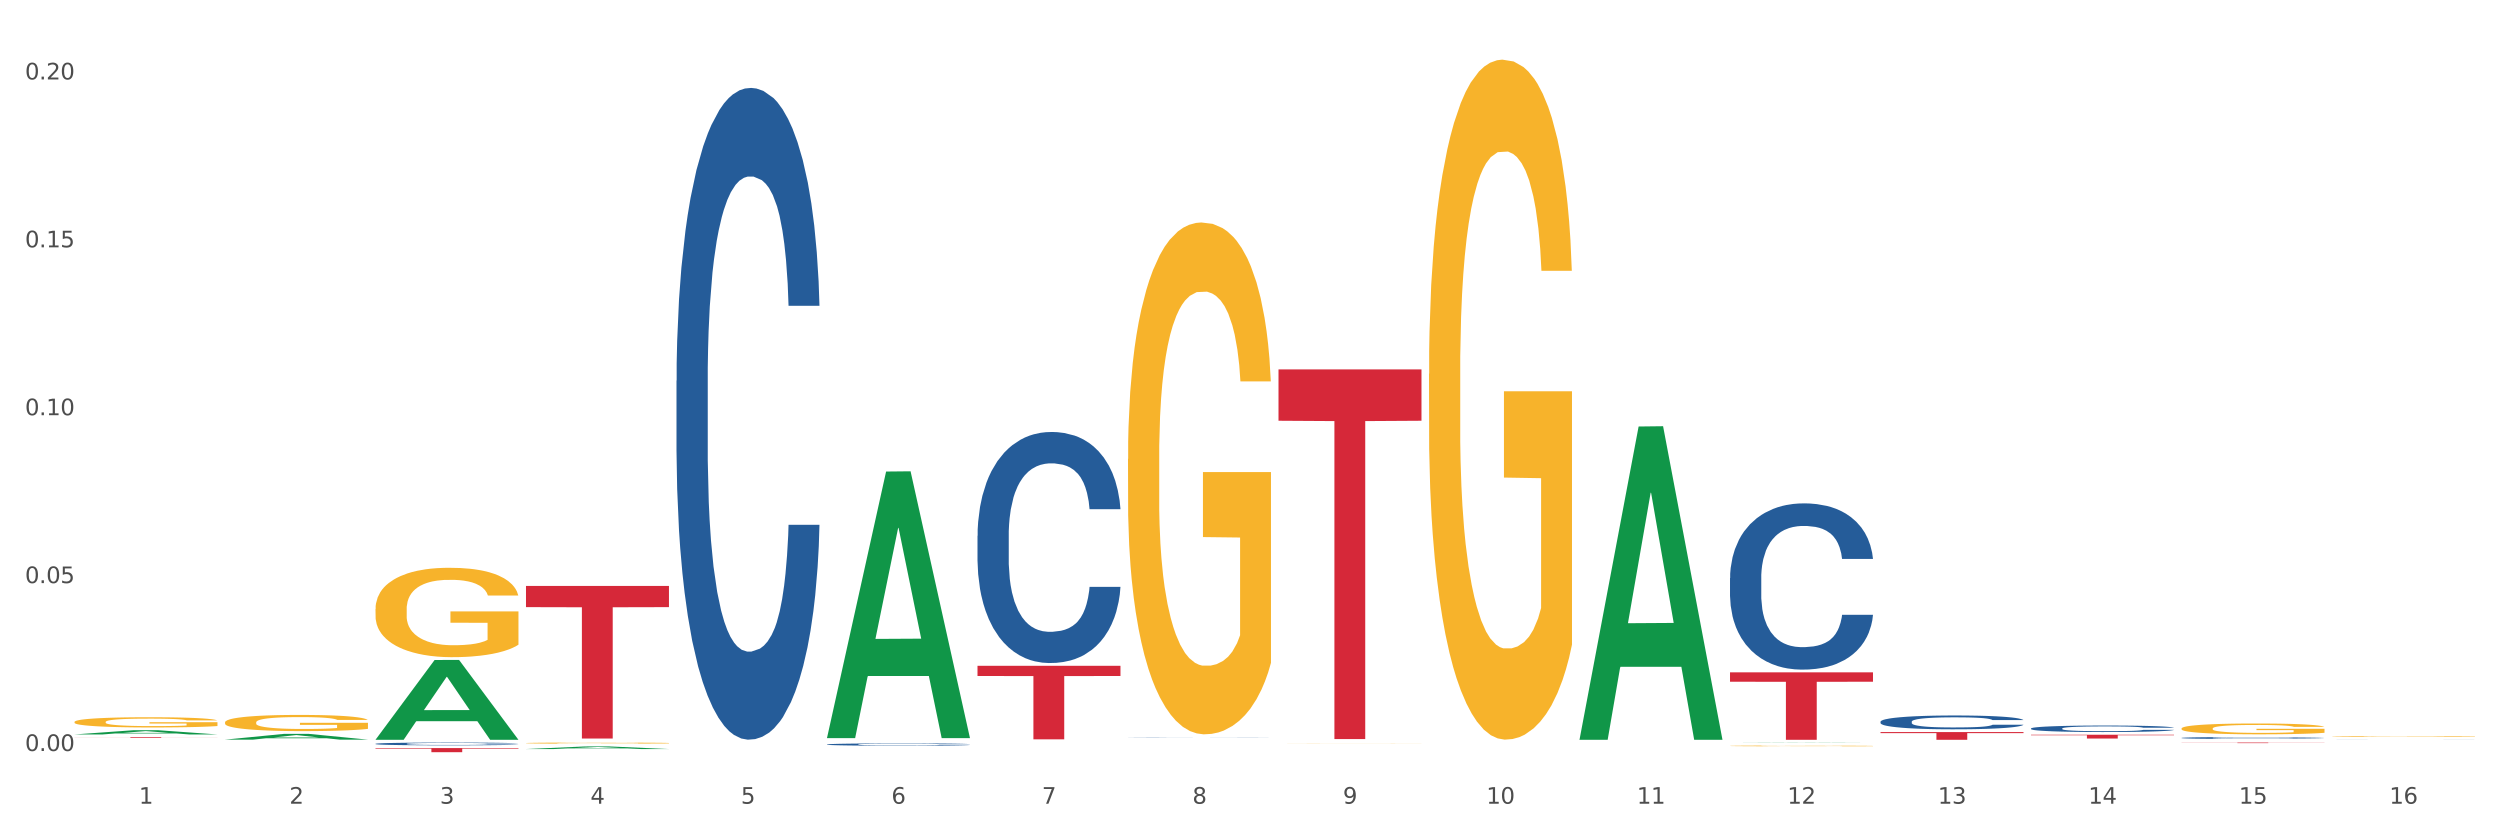 <?xml version="1.0" encoding="utf-8" standalone="no"?>
<!DOCTYPE svg PUBLIC "-//W3C//DTD SVG 1.1//EN"
  "http://www.w3.org/Graphics/SVG/1.1/DTD/svg11.dtd">
<svg xmlns:xlink="http://www.w3.org/1999/xlink" width="1080pt" height="360pt" viewBox="0 0 1080 360" xmlns="http://www.w3.org/2000/svg" version="1.1">
 <rect x="0" y="0" width="1080" height="360" fill="#333333" stroke="none"/>
 <defs>
  <style type="text/css">*{stroke-linejoin: round; stroke-linecap: butt}</style>
 </defs>
 <g id="figure_1">
  <g id="patch_1">
   <path d="M 0 360 
L 1080 360 
L 1080 0 
L 0 0 
z
" style="fill: #ffffff; stroke: #ffffff; stroke-linejoin: miter"/>
  </g>
  <g id="axes_1">
   <g id="matplotlib.axis_1">
    <g id="xtick_1">
     <g id="text_1">
      <!-- 1 -->
      <g style="fill: #4d4d4d" transform="translate(60.004 347.204) scale(0.096 -0.096)">
       <defs>
        <path id="DejaVuSans-31" d="M 794 531 
L 1825 531 
L 1825 4091 
L 703 3866 
L 703 4441 
L 1819 4666 
L 2450 4666 
L 2450 531 
L 3481 531 
L 3481 0 
L 794 0 
L 794 531 
z
" transform="scale(0.016)"/>
       </defs>
       <use xlink:href="#DejaVuSans-31"/>
      </g>
     </g>
    </g>
    <g id="xtick_2">
     <g id="text_2">
      <!-- 2 -->
      <g style="fill: #4d4d4d" transform="translate(125.021 347.204) scale(0.096 -0.096)">
       <defs>
        <path id="DejaVuSans-32" d="M 1228 531 
L 3431 531 
L 3431 0 
L 469 0 
L 469 531 
Q 828 903 1448 1529 
Q 2069 2156 2228 2338 
Q 2531 2678 2651 2914 
Q 2772 3150 2772 3378 
Q 2772 3750 2511 3984 
Q 2250 4219 1831 4219 
Q 1534 4219 1204 4116 
Q 875 4013 500 3803 
L 500 4441 
Q 881 4594 1212 4672 
Q 1544 4750 1819 4750 
Q 2544 4750 2975 4387 
Q 3406 4025 3406 3419 
Q 3406 3131 3298 2873 
Q 3191 2616 2906 2266 
Q 2828 2175 2409 1742 
Q 1991 1309 1228 531 
z
" transform="scale(0.016)"/>
       </defs>
       <use xlink:href="#DejaVuSans-32"/>
      </g>
     </g>
    </g>
    <g id="xtick_3">
     <g id="text_3">
      <!-- 3 -->
      <g style="fill: #4d4d4d" transform="translate(190.039 347.204) scale(0.096 -0.096)">
       <defs>
        <path id="DejaVuSans-33" d="M 2597 2516 
Q 3050 2419 3304 2112 
Q 3559 1806 3559 1356 
Q 3559 666 3084 287 
Q 2609 -91 1734 -91 
Q 1441 -91 1130 -33 
Q 819 25 488 141 
L 488 750 
Q 750 597 1062 519 
Q 1375 441 1716 441 
Q 2309 441 2620 675 
Q 2931 909 2931 1356 
Q 2931 1769 2642 2001 
Q 2353 2234 1838 2234 
L 1294 2234 
L 1294 2753 
L 1863 2753 
Q 2328 2753 2575 2939 
Q 2822 3125 2822 3475 
Q 2822 3834 2567 4026 
Q 2313 4219 1838 4219 
Q 1578 4219 1281 4162 
Q 984 4106 628 3988 
L 628 4550 
Q 988 4650 1302 4700 
Q 1616 4750 1894 4750 
Q 2613 4750 3031 4423 
Q 3450 4097 3450 3541 
Q 3450 3153 3228 2886 
Q 3006 2619 2597 2516 
z
" transform="scale(0.016)"/>
       </defs>
       <use xlink:href="#DejaVuSans-33"/>
      </g>
     </g>
    </g>
    <g id="xtick_4">
     <g id="text_4">
      <!-- 4 -->
      <g style="fill: #4d4d4d" transform="translate(255.056 347.204) scale(0.096 -0.096)">
       <defs>
        <path id="DejaVuSans-34" d="M 2419 4116 
L 825 1625 
L 2419 1625 
L 2419 4116 
z
M 2253 4666 
L 3047 4666 
L 3047 1625 
L 3713 1625 
L 3713 1100 
L 3047 1100 
L 3047 0 
L 2419 0 
L 2419 1100 
L 313 1100 
L 313 1709 
L 2253 4666 
z
" transform="scale(0.016)"/>
       </defs>
       <use xlink:href="#DejaVuSans-34"/>
      </g>
     </g>
    </g>
    <g id="xtick_5">
     <g id="text_5">
      <!-- 5 -->
      <g style="fill: #4d4d4d" transform="translate(320.073 347.204) scale(0.096 -0.096)">
       <defs>
        <path id="DejaVuSans-35" d="M 691 4666 
L 3169 4666 
L 3169 4134 
L 1269 4134 
L 1269 2991 
Q 1406 3038 1543 3061 
Q 1681 3084 1819 3084 
Q 2600 3084 3056 2656 
Q 3513 2228 3513 1497 
Q 3513 744 3044 326 
Q 2575 -91 1722 -91 
Q 1428 -91 1123 -41 
Q 819 9 494 109 
L 494 744 
Q 775 591 1075 516 
Q 1375 441 1709 441 
Q 2250 441 2565 725 
Q 2881 1009 2881 1497 
Q 2881 1984 2565 2268 
Q 2250 2553 1709 2553 
Q 1456 2553 1204 2497 
Q 953 2441 691 2322 
L 691 4666 
z
" transform="scale(0.016)"/>
       </defs>
       <use xlink:href="#DejaVuSans-35"/>
      </g>
     </g>
    </g>
    <g id="xtick_6">
     <g id="text_6">
      <!-- 6 -->
      <g style="fill: #4d4d4d" transform="translate(385.09 347.204) scale(0.096 -0.096)">
       <defs>
        <path id="DejaVuSans-36" d="M 2113 2584 
Q 1688 2584 1439 2293 
Q 1191 2003 1191 1497 
Q 1191 994 1439 701 
Q 1688 409 2113 409 
Q 2538 409 2786 701 
Q 3034 994 3034 1497 
Q 3034 2003 2786 2293 
Q 2538 2584 2113 2584 
z
M 3366 4563 
L 3366 3988 
Q 3128 4100 2886 4159 
Q 2644 4219 2406 4219 
Q 1781 4219 1451 3797 
Q 1122 3375 1075 2522 
Q 1259 2794 1537 2939 
Q 1816 3084 2150 3084 
Q 2853 3084 3261 2657 
Q 3669 2231 3669 1497 
Q 3669 778 3244 343 
Q 2819 -91 2113 -91 
Q 1303 -91 875 529 
Q 447 1150 447 2328 
Q 447 3434 972 4092 
Q 1497 4750 2381 4750 
Q 2619 4750 2861 4703 
Q 3103 4656 3366 4563 
z
" transform="scale(0.016)"/>
       </defs>
       <use xlink:href="#DejaVuSans-36"/>
      </g>
     </g>
    </g>
    <g id="xtick_7">
     <g id="text_7">
      <!-- 7 -->
      <g style="fill: #4d4d4d" transform="translate(450.108 347.204) scale(0.096 -0.096)">
       <defs>
        <path id="DejaVuSans-37" d="M 525 4666 
L 3525 4666 
L 3525 4397 
L 1831 0 
L 1172 0 
L 2766 4134 
L 525 4134 
L 525 4666 
z
" transform="scale(0.016)"/>
       </defs>
       <use xlink:href="#DejaVuSans-37"/>
      </g>
     </g>
    </g>
    <g id="xtick_8">
     <g id="text_8">
      <!-- 8 -->
      <g style="fill: #4d4d4d" transform="translate(515.125 347.204) scale(0.096 -0.096)">
       <defs>
        <path id="DejaVuSans-38" d="M 2034 2216 
Q 1584 2216 1326 1975 
Q 1069 1734 1069 1313 
Q 1069 891 1326 650 
Q 1584 409 2034 409 
Q 2484 409 2743 651 
Q 3003 894 3003 1313 
Q 3003 1734 2745 1975 
Q 2488 2216 2034 2216 
z
M 1403 2484 
Q 997 2584 770 2862 
Q 544 3141 544 3541 
Q 544 4100 942 4425 
Q 1341 4750 2034 4750 
Q 2731 4750 3128 4425 
Q 3525 4100 3525 3541 
Q 3525 3141 3298 2862 
Q 3072 2584 2669 2484 
Q 3125 2378 3379 2068 
Q 3634 1759 3634 1313 
Q 3634 634 3220 271 
Q 2806 -91 2034 -91 
Q 1263 -91 848 271 
Q 434 634 434 1313 
Q 434 1759 690 2068 
Q 947 2378 1403 2484 
z
M 1172 3481 
Q 1172 3119 1398 2916 
Q 1625 2713 2034 2713 
Q 2441 2713 2670 2916 
Q 2900 3119 2900 3481 
Q 2900 3844 2670 4047 
Q 2441 4250 2034 4250 
Q 1625 4250 1398 4047 
Q 1172 3844 1172 3481 
z
" transform="scale(0.016)"/>
       </defs>
       <use xlink:href="#DejaVuSans-38"/>
      </g>
     </g>
    </g>
    <g id="xtick_9">
     <g id="text_9">
      <!-- 9 -->
      <g style="fill: #4d4d4d" transform="translate(580.142 347.204) scale(0.096 -0.096)">
       <defs>
        <path id="DejaVuSans-39" d="M 703 97 
L 703 672 
Q 941 559 1184 500 
Q 1428 441 1663 441 
Q 2288 441 2617 861 
Q 2947 1281 2994 2138 
Q 2813 1869 2534 1725 
Q 2256 1581 1919 1581 
Q 1219 1581 811 2004 
Q 403 2428 403 3163 
Q 403 3881 828 4315 
Q 1253 4750 1959 4750 
Q 2769 4750 3195 4129 
Q 3622 3509 3622 2328 
Q 3622 1225 3098 567 
Q 2575 -91 1691 -91 
Q 1453 -91 1209 -44 
Q 966 3 703 97 
z
M 1959 2075 
Q 2384 2075 2632 2365 
Q 2881 2656 2881 3163 
Q 2881 3666 2632 3958 
Q 2384 4250 1959 4250 
Q 1534 4250 1286 3958 
Q 1038 3666 1038 3163 
Q 1038 2656 1286 2365 
Q 1534 2075 1959 2075 
z
" transform="scale(0.016)"/>
       </defs>
       <use xlink:href="#DejaVuSans-39"/>
      </g>
     </g>
    </g>
    <g id="xtick_10">
     <g id="text_10">
      <!-- 10 -->
      <g style="fill: #4d4d4d" transform="translate(642.105 347.204) scale(0.096 -0.096)">
       <defs>
        <path id="DejaVuSans-30" d="M 2034 4250 
Q 1547 4250 1301 3770 
Q 1056 3291 1056 2328 
Q 1056 1369 1301 889 
Q 1547 409 2034 409 
Q 2525 409 2770 889 
Q 3016 1369 3016 2328 
Q 3016 3291 2770 3770 
Q 2525 4250 2034 4250 
z
M 2034 4750 
Q 2819 4750 3233 4129 
Q 3647 3509 3647 2328 
Q 3647 1150 3233 529 
Q 2819 -91 2034 -91 
Q 1250 -91 836 529 
Q 422 1150 422 2328 
Q 422 3509 836 4129 
Q 1250 4750 2034 4750 
z
" transform="scale(0.016)"/>
       </defs>
       <use xlink:href="#DejaVuSans-31"/>
       <use xlink:href="#DejaVuSans-30" transform="translate(63.623 0)"/>
      </g>
     </g>
    </g>
    <g id="xtick_11">
     <g id="text_11">
      <!-- 11 -->
      <g style="fill: #4d4d4d" transform="translate(707.123 347.204) scale(0.096 -0.096)">
       <use xlink:href="#DejaVuSans-31"/>
       <use xlink:href="#DejaVuSans-31" transform="translate(63.623 0)"/>
      </g>
     </g>
    </g>
    <g id="xtick_12">
     <g id="text_12">
      <!-- 12 -->
      <g style="fill: #4d4d4d" transform="translate(772.14 347.204) scale(0.096 -0.096)">
       <use xlink:href="#DejaVuSans-31"/>
       <use xlink:href="#DejaVuSans-32" transform="translate(63.623 0)"/>
      </g>
     </g>
    </g>
    <g id="xtick_13">
     <g id="text_13">
      <!-- 13 -->
      <g style="fill: #4d4d4d" transform="translate(837.157 347.204) scale(0.096 -0.096)">
       <use xlink:href="#DejaVuSans-31"/>
       <use xlink:href="#DejaVuSans-33" transform="translate(63.623 0)"/>
      </g>
     </g>
    </g>
    <g id="xtick_14">
     <g id="text_14">
      <!-- 14 -->
      <g style="fill: #4d4d4d" transform="translate(902.174 347.204) scale(0.096 -0.096)">
       <use xlink:href="#DejaVuSans-31"/>
       <use xlink:href="#DejaVuSans-34" transform="translate(63.623 0)"/>
      </g>
     </g>
    </g>
    <g id="xtick_15">
     <g id="text_15">
      <!-- 15 -->
      <g style="fill: #4d4d4d" transform="translate(967.192 347.204) scale(0.096 -0.096)">
       <use xlink:href="#DejaVuSans-31"/>
       <use xlink:href="#DejaVuSans-35" transform="translate(63.623 0)"/>
      </g>
     </g>
    </g>
    <g id="xtick_16">
     <g id="text_16">
      <!-- 16 -->
      <g style="fill: #4d4d4d" transform="translate(1032.209 347.204) scale(0.096 -0.096)">
       <use xlink:href="#DejaVuSans-31"/>
       <use xlink:href="#DejaVuSans-36" transform="translate(63.623 0)"/>
      </g>
     </g>
    </g>
    <g id="xtick_17"/>
    <g id="xtick_18"/>
    <g id="xtick_19"/>
    <g id="xtick_20"/>
    <g id="xtick_21"/>
    <g id="xtick_22"/>
    <g id="xtick_23"/>
    <g id="xtick_24"/>
    <g id="xtick_25"/>
    <g id="xtick_26"/>
    <g id="xtick_27"/>
    <g id="xtick_28"/>
    <g id="xtick_29"/>
    <g id="xtick_30"/>
    <g id="xtick_31"/>
   </g>
   <g id="matplotlib.axis_2">
    <g id="ytick_1">
     <g id="text_17">
      <!-- 0.00 -->
      <g style="fill: #4d4d4d" transform="translate(10.8 324.433) scale(0.096 -0.096)">
       <defs>
        <path id="DejaVuSans-2e" d="M 684 794 
L 1344 794 
L 1344 0 
L 684 0 
L 684 794 
z
" transform="scale(0.016)"/>
       </defs>
       <use xlink:href="#DejaVuSans-30"/>
       <use xlink:href="#DejaVuSans-2e" transform="translate(63.623 0)"/>
       <use xlink:href="#DejaVuSans-30" transform="translate(95.41 0)"/>
       <use xlink:href="#DejaVuSans-30" transform="translate(159.033 0)"/>
      </g>
     </g>
    </g>
    <g id="ytick_2">
     <g id="text_18">
      <!-- 0.05 -->
      <g style="fill: #4d4d4d" transform="translate(10.8 251.905) scale(0.096 -0.096)">
       <use xlink:href="#DejaVuSans-30"/>
       <use xlink:href="#DejaVuSans-2e" transform="translate(63.623 0)"/>
       <use xlink:href="#DejaVuSans-30" transform="translate(95.41 0)"/>
       <use xlink:href="#DejaVuSans-35" transform="translate(159.033 0)"/>
      </g>
     </g>
    </g>
    <g id="ytick_3">
     <g id="text_19">
      <!-- 0.10 -->
      <g style="fill: #4d4d4d" transform="translate(10.8 179.378) scale(0.096 -0.096)">
       <use xlink:href="#DejaVuSans-30"/>
       <use xlink:href="#DejaVuSans-2e" transform="translate(63.623 0)"/>
       <use xlink:href="#DejaVuSans-31" transform="translate(95.41 0)"/>
       <use xlink:href="#DejaVuSans-30" transform="translate(159.033 0)"/>
      </g>
     </g>
    </g>
    <g id="ytick_4">
     <g id="text_20">
      <!-- 0.15 -->
      <g style="fill: #4d4d4d" transform="translate(10.8 106.85) scale(0.096 -0.096)">
       <use xlink:href="#DejaVuSans-30"/>
       <use xlink:href="#DejaVuSans-2e" transform="translate(63.623 0)"/>
       <use xlink:href="#DejaVuSans-31" transform="translate(95.41 0)"/>
       <use xlink:href="#DejaVuSans-35" transform="translate(159.033 0)"/>
      </g>
     </g>
    </g>
    <g id="ytick_5">
     <g id="text_21">
      <!-- 0.20 -->
      <g style="fill: #4d4d4d" transform="translate(10.8 34.322) scale(0.096 -0.096)">
       <use xlink:href="#DejaVuSans-30"/>
       <use xlink:href="#DejaVuSans-2e" transform="translate(63.623 0)"/>
       <use xlink:href="#DejaVuSans-32" transform="translate(95.41 0)"/>
       <use xlink:href="#DejaVuSans-30" transform="translate(159.033 0)"/>
      </g>
     </g>
    </g>
    <g id="ytick_6"/>
    <g id="ytick_7"/>
    <g id="ytick_8"/>
    <g id="ytick_9"/>
   </g>
   <g id="PolyCollection_1">
    <path d="M 32.175 318.464 
L 93.941 318.464 
L 93.941 318.508 
L 69.645 318.508 
L 69.645 318.778 
L 56.325 318.778 
L 56.325 318.508 
L 32.175 318.508 
L 32.175 318.465 
L 32.175 318.464 
z
" clip-path="url(#pba2f13f40b)" style="fill: #d62839"/>
    <path d="M 227.227 321.013 
L 227.3 321.013 
L 227.3 320.997 
L 227.445 320.983 
L 228.175 320.949 
L 229.269 320.921 
L 230.071 320.906 
L 230.873 320.894 
L 231.821 320.882 
L 232.988 320.869 
L 235.102 320.851 
L 236.415 320.841 
L 238.019 320.832 
L 240.936 320.817 
L 243.051 320.809 
L 245.239 320.802 
L 248.812 320.794 
L 251.146 320.791 
L 253.625 320.788 
L 256.615 320.786 
L 258.876 320.786 
L 263.834 320.787 
L 268.064 320.791 
L 270.106 320.794 
L 272.731 320.8 
L 274.117 320.803 
L 276.377 320.81 
L 278.711 320.82 
L 280.315 320.828 
L 282.722 320.843 
L 284.545 320.859 
L 286.222 320.877 
L 287.097 320.89 
L 287.753 320.903 
L 288.337 320.917 
L 288.92 320.939 
L 275.794 320.939 
L 275.283 320.923 
L 274.481 320.908 
L 273.315 320.894 
L 272.294 320.885 
L 270.543 320.873 
L 268.939 320.866 
L 267.262 320.861 
L 265.22 320.856 
L 263.616 320.854 
L 261.355 320.852 
L 256.907 320.853 
L 253.917 320.856 
L 251.875 320.861 
L 250.562 320.865 
L 249.396 320.869 
L 248.083 320.876 
L 246.552 320.885 
L 245.458 320.894 
L 244.364 320.904 
L 243.489 320.915 
L 242.687 320.928 
L 242.03 320.941 
L 241.52 320.955 
L 241.082 320.972 
L 240.718 321.001 
L 240.718 321.062 
L 240.863 321.076 
L 241.228 321.095 
L 241.666 321.109 
L 242.395 321.125 
L 243.051 321.136 
L 244.291 321.153 
L 245.676 321.166 
L 246.77 321.175 
L 247.864 321.182 
L 249.76 321.192 
L 251.875 321.2 
L 253.698 321.205 
L 256.177 321.209 
L 257.855 321.211 
L 259.313 321.212 
L 262.886 321.212 
L 265.439 321.211 
L 268.283 321.207 
L 270.47 321.203 
L 272.294 321.198 
L 274.335 321.19 
L 275.648 321.183 
L 275.648 321.089 
L 259.605 321.088 
L 259.605 321.026 
L 288.993 321.026 
L 288.993 321.209 
L 287.753 321.219 
L 286.368 321.227 
L 284.909 321.235 
L 282.722 321.244 
L 280.096 321.253 
L 277.763 321.26 
L 275.283 321.265 
L 272.366 321.27 
L 268.574 321.274 
L 266.241 321.276 
L 263.324 321.278 
L 259.897 321.278 
L 256.907 321.277 
L 253.99 321.275 
L 250.927 321.271 
L 247.937 321.265 
L 245.676 321.259 
L 243.416 321.252 
L 241.009 321.242 
L 239.113 321.233 
L 237.655 321.225 
L 236.05 321.215 
L 234.3 321.202 
L 232.988 321.189 
L 231.821 321.177 
L 230.581 321.161 
L 229.706 321.147 
L 228.831 321.129 
L 228.321 321.116 
L 227.737 321.096 
L 227.3 321.068 
L 227.227 321.013 
z
" clip-path="url(#pba2f13f40b)" style="fill: #f7b32b"/>
    <path d="M 162.209 263.127 
L 162.282 263.092 
L 162.282 261.822 
L 162.428 260.729 
L 163.157 258.083 
L 164.251 255.896 
L 165.054 254.732 
L 165.856 253.78 
L 166.804 252.828 
L 167.97 251.84 
L 170.085 250.394 
L 171.398 249.653 
L 173.002 248.877 
L 175.919 247.748 
L 178.034 247.113 
L 180.222 246.584 
L 183.795 245.949 
L 186.128 245.667 
L 188.608 245.456 
L 191.598 245.315 
L 193.858 245.279 
L 198.817 245.385 
L 203.047 245.703 
L 205.089 245.949 
L 207.714 246.373 
L 209.099 246.655 
L 211.36 247.219 
L 213.694 247.96 
L 215.298 248.595 
L 217.704 249.794 
L 219.528 250.994 
L 221.205 252.475 
L 222.08 253.498 
L 222.736 254.45 
L 223.32 255.544 
L 223.903 257.272 
L 210.777 257.272 
L 210.266 256.038 
L 209.464 254.874 
L 208.297 253.745 
L 207.276 253.039 
L 205.526 252.158 
L 203.922 251.593 
L 202.245 251.17 
L 200.203 250.817 
L 198.598 250.641 
L 196.338 250.5 
L 191.889 250.535 
L 188.9 250.817 
L 186.858 251.17 
L 185.545 251.487 
L 184.378 251.84 
L 183.066 252.334 
L 181.534 253.075 
L 180.44 253.745 
L 179.347 254.591 
L 178.471 255.438 
L 177.669 256.426 
L 177.013 257.484 
L 176.503 258.577 
L 176.065 259.918 
L 175.7 262.14 
L 175.7 266.972 
L 175.846 268.066 
L 176.211 269.512 
L 176.648 270.605 
L 177.378 271.91 
L 178.034 272.792 
L 179.274 274.062 
L 180.659 275.12 
L 181.753 275.791 
L 182.847 276.355 
L 184.743 277.131 
L 186.858 277.766 
L 188.681 278.154 
L 191.16 278.507 
L 192.837 278.648 
L 194.296 278.718 
L 197.869 278.718 
L 200.422 278.612 
L 203.266 278.365 
L 205.453 278.048 
L 207.276 277.66 
L 209.318 277.025 
L 210.631 276.425 
L 210.631 269.053 
L 194.588 269.018 
L 194.588 264.115 
L 223.976 264.115 
L 223.976 278.507 
L 222.736 279.247 
L 221.351 279.917 
L 219.892 280.517 
L 217.704 281.258 
L 215.079 281.963 
L 212.746 282.457 
L 210.266 282.88 
L 207.349 283.268 
L 203.557 283.621 
L 201.224 283.762 
L 198.307 283.868 
L 194.879 283.903 
L 191.889 283.833 
L 188.972 283.656 
L 185.91 283.339 
L 182.92 282.88 
L 180.659 282.422 
L 178.399 281.857 
L 175.992 281.117 
L 174.096 280.411 
L 172.638 279.776 
L 171.033 278.965 
L 169.283 277.907 
L 167.97 276.955 
L 166.804 275.967 
L 165.564 274.697 
L 164.689 273.604 
L 163.814 272.228 
L 163.303 271.205 
L 162.72 269.618 
L 162.282 267.396 
L 162.209 263.127 
z
" clip-path="url(#pba2f13f40b)" style="fill: #f7b32b"/>
    <path d="M 97.192 312.082 
L 97.265 312.075 
L 97.265 311.845 
L 97.411 311.647 
L 98.14 311.167 
L 99.234 310.771 
L 100.036 310.56 
L 100.838 310.387 
L 101.786 310.215 
L 102.953 310.036 
L 105.068 309.773 
L 106.381 309.639 
L 107.985 309.498 
L 110.902 309.294 
L 113.017 309.179 
L 115.204 309.083 
L 118.778 308.968 
L 121.111 308.917 
L 123.591 308.878 
L 126.58 308.853 
L 128.841 308.846 
L 133.8 308.866 
L 138.03 308.923 
L 140.071 308.968 
L 142.697 309.045 
L 144.082 309.096 
L 146.343 309.198 
L 148.676 309.332 
L 150.281 309.447 
L 152.687 309.665 
L 154.51 309.882 
L 156.188 310.151 
L 157.063 310.336 
L 157.719 310.509 
L 158.302 310.707 
L 158.886 311.02 
L 145.759 311.02 
L 145.249 310.796 
L 144.447 310.585 
L 143.28 310.381 
L 142.259 310.253 
L 140.509 310.093 
L 138.905 309.991 
L 137.227 309.914 
L 135.185 309.85 
L 133.581 309.818 
L 131.321 309.793 
L 126.872 309.799 
L 123.882 309.85 
L 121.84 309.914 
L 120.528 309.972 
L 119.361 310.036 
L 118.048 310.125 
L 116.517 310.259 
L 115.423 310.381 
L 114.329 310.534 
L 113.454 310.688 
L 112.652 310.867 
L 111.996 311.059 
L 111.485 311.257 
L 111.048 311.5 
L 110.683 311.903 
L 110.683 312.778 
L 110.829 312.977 
L 111.194 313.239 
L 111.631 313.437 
L 112.36 313.674 
L 113.017 313.833 
L 114.256 314.064 
L 115.642 314.255 
L 116.736 314.377 
L 117.83 314.479 
L 119.726 314.62 
L 121.84 314.735 
L 123.664 314.805 
L 126.143 314.869 
L 127.82 314.895 
L 129.279 314.908 
L 132.852 314.908 
L 135.404 314.888 
L 138.248 314.844 
L 140.436 314.786 
L 142.259 314.716 
L 144.301 314.601 
L 145.614 314.492 
L 145.614 313.156 
L 129.57 313.149 
L 129.57 312.261 
L 158.959 312.261 
L 158.959 314.869 
L 157.719 315.003 
L 156.333 315.125 
L 154.875 315.234 
L 152.687 315.368 
L 150.062 315.496 
L 147.728 315.585 
L 145.249 315.662 
L 142.332 315.732 
L 138.54 315.796 
L 136.206 315.822 
L 133.289 315.841 
L 129.862 315.847 
L 126.872 315.835 
L 123.955 315.803 
L 120.892 315.745 
L 117.903 315.662 
L 115.642 315.579 
L 113.381 315.477 
L 110.975 315.342 
L 109.079 315.214 
L 107.62 315.099 
L 106.016 314.952 
L 104.266 314.76 
L 102.953 314.588 
L 101.786 314.409 
L 100.547 314.179 
L 99.672 313.98 
L 98.797 313.731 
L 98.286 313.546 
L 97.703 313.258 
L 97.265 312.855 
L 97.192 312.082 
z
" clip-path="url(#pba2f13f40b)" style="fill: #f7b32b"/>
    <path d="M 747.365 322.23 
L 747.438 322.23 
L 747.438 322.219 
L 747.583 322.21 
L 748.313 322.188 
L 749.407 322.17 
L 750.209 322.16 
L 751.011 322.152 
L 751.959 322.144 
L 753.126 322.136 
L 755.24 322.123 
L 756.553 322.117 
L 758.157 322.111 
L 761.074 322.101 
L 763.189 322.096 
L 765.377 322.091 
L 768.95 322.086 
L 771.284 322.084 
L 773.763 322.082 
L 776.753 322.081 
L 779.014 322.081 
L 783.972 322.081 
L 788.202 322.084 
L 790.244 322.086 
L 792.869 322.09 
L 794.255 322.092 
L 796.515 322.097 
L 798.849 322.103 
L 800.453 322.108 
L 802.86 322.118 
L 804.683 322.128 
L 806.36 322.141 
L 807.235 322.149 
L 807.891 322.157 
L 808.475 322.167 
L 809.058 322.181 
L 795.932 322.181 
L 795.421 322.171 
L 794.619 322.161 
L 793.452 322.152 
L 792.432 322.146 
L 790.681 322.138 
L 789.077 322.133 
L 787.4 322.13 
L 785.358 322.127 
L 783.754 322.125 
L 781.493 322.124 
L 777.045 322.125 
L 774.055 322.127 
L 772.013 322.13 
L 770.7 322.133 
L 769.533 322.136 
L 768.221 322.14 
L 766.689 322.146 
L 765.596 322.152 
L 764.502 322.159 
L 763.627 322.166 
L 762.824 322.174 
L 762.168 322.183 
L 761.658 322.192 
L 761.22 322.203 
L 760.856 322.222 
L 760.856 322.262 
L 761.001 322.272 
L 761.366 322.284 
L 761.804 322.293 
L 762.533 322.304 
L 763.189 322.311 
L 764.429 322.322 
L 765.814 322.331 
L 766.908 322.336 
L 768.002 322.341 
L 769.898 322.348 
L 772.013 322.353 
L 773.836 322.356 
L 776.315 322.359 
L 777.993 322.36 
L 779.451 322.361 
L 783.024 322.361 
L 785.577 322.36 
L 788.421 322.358 
L 790.608 322.355 
L 792.432 322.352 
L 794.473 322.347 
L 795.786 322.342 
L 795.786 322.28 
L 779.743 322.28 
L 779.743 322.238 
L 809.131 322.238 
L 809.131 322.359 
L 807.891 322.365 
L 806.506 322.371 
L 805.047 322.376 
L 802.86 322.382 
L 800.234 322.388 
L 797.901 322.392 
L 795.421 322.396 
L 792.504 322.399 
L 788.712 322.402 
L 786.379 322.403 
L 783.462 322.404 
L 780.034 322.404 
L 777.045 322.404 
L 774.128 322.402 
L 771.065 322.4 
L 768.075 322.396 
L 765.814 322.392 
L 763.554 322.387 
L 761.147 322.381 
L 759.251 322.375 
L 757.793 322.37 
L 756.188 322.363 
L 754.438 322.354 
L 753.126 322.346 
L 751.959 322.338 
L 750.719 322.327 
L 749.844 322.318 
L 748.969 322.307 
L 748.459 322.298 
L 747.875 322.285 
L 747.438 322.266 
L 747.365 322.23 
z
" clip-path="url(#pba2f13f40b)" style="fill: #f7b32b"/>
    <path d="M 617.33 161.508 
L 617.403 161.24 
L 617.403 151.582 
L 617.549 143.265 
L 618.278 123.145 
L 619.372 106.511 
L 620.174 97.658 
L 620.976 90.415 
L 621.924 83.171 
L 623.091 75.659 
L 625.206 64.66 
L 626.519 59.026 
L 628.123 53.124 
L 631.04 44.539 
L 633.155 39.71 
L 635.342 35.686 
L 638.916 30.857 
L 641.249 28.711 
L 643.729 27.101 
L 646.718 26.028 
L 648.979 25.759 
L 653.938 26.564 
L 658.167 28.979 
L 660.209 30.857 
L 662.835 34.076 
L 664.22 36.222 
L 666.481 40.515 
L 668.814 46.149 
L 670.419 50.978 
L 672.825 60.099 
L 674.648 69.221 
L 676.325 80.488 
L 677.201 88.268 
L 677.857 95.512 
L 678.44 103.829 
L 679.024 116.974 
L 665.897 116.974 
L 665.387 107.584 
L 664.585 98.731 
L 663.418 90.146 
L 662.397 84.781 
L 660.647 78.074 
L 659.043 73.781 
L 657.365 70.562 
L 655.323 67.879 
L 653.719 66.538 
L 651.458 65.465 
L 647.01 65.733 
L 644.02 67.879 
L 641.978 70.562 
L 640.666 72.977 
L 639.499 75.659 
L 638.186 79.415 
L 636.655 85.049 
L 635.561 90.146 
L 634.467 96.585 
L 633.592 103.024 
L 632.79 110.536 
L 632.134 118.584 
L 631.623 126.9 
L 631.186 137.095 
L 630.821 153.997 
L 630.821 190.751 
L 630.967 199.067 
L 631.332 210.067 
L 631.769 218.383 
L 632.498 228.31 
L 633.155 235.017 
L 634.394 244.675 
L 635.78 252.723 
L 636.874 257.82 
L 637.968 262.113 
L 639.864 268.015 
L 641.978 272.844 
L 643.801 275.795 
L 646.281 278.478 
L 647.958 279.551 
L 649.417 280.088 
L 652.99 280.088 
L 655.542 279.283 
L 658.386 277.405 
L 660.574 274.99 
L 662.397 272.039 
L 664.439 267.21 
L 665.752 262.649 
L 665.752 206.579 
L 649.708 206.311 
L 649.708 169.02 
L 679.097 169.02 
L 679.097 278.478 
L 677.857 284.112 
L 676.471 289.209 
L 675.013 293.77 
L 672.825 299.404 
L 670.2 304.769 
L 667.866 308.525 
L 665.387 311.744 
L 662.47 314.695 
L 658.678 317.378 
L 656.344 318.451 
L 653.427 319.256 
L 650 319.524 
L 647.01 318.988 
L 644.093 317.647 
L 641.03 315.232 
L 638.041 311.744 
L 635.78 308.257 
L 633.519 303.964 
L 631.113 298.33 
L 629.217 292.965 
L 627.758 288.136 
L 626.154 281.965 
L 624.404 273.917 
L 623.091 266.674 
L 621.924 259.162 
L 620.685 249.504 
L 619.81 241.187 
L 618.934 230.724 
L 618.424 222.944 
L 617.841 210.872 
L 617.403 193.97 
L 617.33 161.508 
z
" clip-path="url(#pba2f13f40b)" style="fill: #f7b32b"/>
    <path d="M 552.313 321.007 
L 552.386 321.007 
L 552.386 321.006 
L 552.532 321.004 
L 553.261 321.002 
L 554.355 320.999 
L 555.157 320.998 
L 555.959 320.997 
L 556.907 320.996 
L 558.074 320.995 
L 560.189 320.993 
L 561.501 320.992 
L 563.106 320.992 
L 566.023 320.99 
L 568.137 320.99 
L 570.325 320.989 
L 573.898 320.988 
L 576.232 320.988 
L 578.711 320.988 
L 581.701 320.988 
L 583.962 320.988 
L 588.921 320.988 
L 593.15 320.988 
L 595.192 320.988 
L 597.817 320.989 
L 599.203 320.989 
L 601.464 320.99 
L 603.797 320.991 
L 605.401 320.991 
L 607.808 320.993 
L 609.631 320.994 
L 611.308 320.995 
L 612.183 320.997 
L 612.84 320.998 
L 613.423 320.999 
L 614.006 321.001 
L 600.88 321.001 
L 600.37 320.999 
L 599.567 320.998 
L 598.401 320.997 
L 597.38 320.996 
L 595.63 320.995 
L 594.025 320.995 
L 592.348 320.994 
L 590.306 320.994 
L 588.702 320.994 
L 586.441 320.993 
L 581.993 320.993 
L 579.003 320.994 
L 576.961 320.994 
L 575.649 320.994 
L 574.482 320.995 
L 573.169 320.995 
L 571.638 320.996 
L 570.544 320.997 
L 569.45 320.998 
L 568.575 320.999 
L 567.773 321 
L 567.116 321.001 
L 566.606 321.002 
L 566.168 321.004 
L 565.804 321.006 
L 565.804 321.011 
L 565.95 321.012 
L 566.314 321.014 
L 566.752 321.015 
L 567.481 321.016 
L 568.137 321.017 
L 569.377 321.019 
L 570.763 321.02 
L 571.856 321.021 
L 572.95 321.021 
L 574.846 321.022 
L 576.961 321.023 
L 578.784 321.023 
L 581.264 321.024 
L 582.941 321.024 
L 584.399 321.024 
L 587.973 321.024 
L 590.525 321.024 
L 593.369 321.023 
L 595.557 321.023 
L 597.38 321.023 
L 599.422 321.022 
L 600.734 321.021 
L 600.734 321.013 
L 584.691 321.013 
L 584.691 321.008 
L 614.079 321.008 
L 614.079 321.024 
L 612.84 321.024 
L 611.454 321.025 
L 609.996 321.026 
L 607.808 321.026 
L 605.183 321.027 
L 602.849 321.028 
L 600.37 321.028 
L 597.453 321.029 
L 593.661 321.029 
L 591.327 321.029 
L 588.41 321.029 
L 584.983 321.029 
L 581.993 321.029 
L 579.076 321.029 
L 576.013 321.029 
L 573.023 321.028 
L 570.763 321.028 
L 568.502 321.027 
L 566.096 321.026 
L 564.199 321.026 
L 562.741 321.025 
L 561.137 321.024 
L 559.387 321.023 
L 558.074 321.022 
L 556.907 321.021 
L 555.667 321.019 
L 554.792 321.018 
L 553.917 321.017 
L 553.407 321.016 
L 552.823 321.014 
L 552.386 321.012 
L 552.313 321.007 
z
" clip-path="url(#pba2f13f40b)" style="fill: #f7b32b"/>
    <path d="M 487.296 198.288 
L 487.369 198.086 
L 487.369 190.816 
L 487.514 184.556 
L 488.244 169.41 
L 489.338 156.89 
L 490.14 150.225 
L 490.942 144.773 
L 491.89 139.32 
L 493.057 133.666 
L 495.171 125.386 
L 496.484 121.145 
L 498.088 116.703 
L 501.005 110.24 
L 503.12 106.605 
L 505.308 103.576 
L 508.881 99.941 
L 511.215 98.326 
L 513.694 97.114 
L 516.684 96.306 
L 518.945 96.104 
L 523.903 96.71 
L 528.133 98.527 
L 530.175 99.941 
L 532.8 102.364 
L 534.186 103.98 
L 536.446 107.211 
L 538.78 111.452 
L 540.384 115.087 
L 542.791 121.953 
L 544.614 128.819 
L 546.291 137.301 
L 547.166 143.157 
L 547.822 148.61 
L 548.406 154.87 
L 548.989 164.765 
L 535.863 164.765 
L 535.352 157.697 
L 534.55 151.033 
L 533.383 144.571 
L 532.363 140.532 
L 530.612 135.483 
L 529.008 132.252 
L 527.331 129.829 
L 525.289 127.81 
L 523.685 126.8 
L 521.424 125.992 
L 516.976 126.194 
L 513.986 127.81 
L 511.944 129.829 
L 510.631 131.646 
L 509.464 133.666 
L 508.152 136.493 
L 506.62 140.734 
L 505.527 144.571 
L 504.433 149.418 
L 503.558 154.264 
L 502.756 159.919 
L 502.099 165.977 
L 501.589 172.237 
L 501.151 179.911 
L 500.787 192.634 
L 500.787 220.3 
L 500.932 226.561 
L 501.297 234.84 
L 501.735 241.101 
L 502.464 248.573 
L 503.12 253.621 
L 504.36 260.891 
L 505.745 266.95 
L 506.839 270.787 
L 507.933 274.018 
L 509.829 278.461 
L 511.944 282.096 
L 513.767 284.317 
L 516.246 286.336 
L 517.924 287.144 
L 519.382 287.548 
L 522.955 287.548 
L 525.508 286.942 
L 528.352 285.529 
L 530.539 283.711 
L 532.363 281.49 
L 534.404 277.855 
L 535.717 274.422 
L 535.717 232.215 
L 519.674 232.013 
L 519.674 203.943 
L 549.062 203.943 
L 549.062 286.336 
L 547.822 290.577 
L 546.437 294.414 
L 544.978 297.847 
L 542.791 302.088 
L 540.165 306.127 
L 537.832 308.954 
L 535.352 311.378 
L 532.435 313.599 
L 528.643 315.619 
L 526.31 316.426 
L 523.393 317.032 
L 519.966 317.234 
L 516.976 316.83 
L 514.059 315.82 
L 510.996 314.003 
L 508.006 311.378 
L 505.745 308.752 
L 503.485 305.521 
L 501.078 301.28 
L 499.182 297.242 
L 497.724 293.607 
L 496.119 288.962 
L 494.369 282.903 
L 493.057 277.451 
L 491.89 271.796 
L 490.65 264.526 
L 489.775 258.266 
L 488.9 250.39 
L 488.39 244.534 
L 487.806 235.446 
L 487.369 222.724 
L 487.296 198.288 
z
" clip-path="url(#pba2f13f40b)" style="fill: #f7b32b"/>
    <path d="M 942.416 314.711 
L 942.489 314.707 
L 942.489 314.553 
L 942.635 314.421 
L 943.364 314.101 
L 944.458 313.836 
L 945.26 313.696 
L 946.063 313.58 
L 947.011 313.465 
L 948.177 313.346 
L 950.292 313.171 
L 951.605 313.081 
L 953.209 312.988 
L 956.126 312.851 
L 958.241 312.774 
L 960.429 312.71 
L 964.002 312.633 
L 966.335 312.599 
L 968.815 312.574 
L 971.805 312.557 
L 974.065 312.552 
L 979.024 312.565 
L 983.254 312.604 
L 985.296 312.633 
L 987.921 312.685 
L 989.306 312.719 
L 991.567 312.787 
L 993.901 312.877 
L 995.505 312.953 
L 997.911 313.098 
L 999.734 313.243 
L 1001.412 313.423 
L 1002.287 313.546 
L 1002.943 313.662 
L 1003.526 313.794 
L 1004.11 314.003 
L 990.984 314.003 
L 990.473 313.853 
L 989.671 313.713 
L 988.504 313.576 
L 987.483 313.491 
L 985.733 313.384 
L 984.129 313.316 
L 982.451 313.265 
L 980.41 313.222 
L 978.805 313.201 
L 976.545 313.184 
L 972.096 313.188 
L 969.106 313.222 
L 967.065 313.265 
L 965.752 313.303 
L 964.585 313.346 
L 963.273 313.406 
L 961.741 313.495 
L 960.647 313.576 
L 959.553 313.679 
L 958.678 313.781 
L 957.876 313.9 
L 957.22 314.028 
L 956.709 314.161 
L 956.272 314.323 
L 955.907 314.592 
L 955.907 315.176 
L 956.053 315.308 
L 956.418 315.483 
L 956.855 315.615 
L 957.585 315.773 
L 958.241 315.88 
L 959.481 316.033 
L 960.866 316.161 
L 961.96 316.242 
L 963.054 316.311 
L 964.95 316.405 
L 967.065 316.481 
L 968.888 316.528 
L 971.367 316.571 
L 973.044 316.588 
L 974.503 316.597 
L 978.076 316.597 
L 980.628 316.584 
L 983.472 316.554 
L 985.66 316.515 
L 987.483 316.469 
L 989.525 316.392 
L 990.838 316.319 
L 990.838 315.428 
L 974.795 315.423 
L 974.795 314.83 
L 1004.183 314.83 
L 1004.183 316.571 
L 1002.943 316.661 
L 1001.558 316.742 
L 1000.099 316.814 
L 997.911 316.904 
L 995.286 316.989 
L 992.953 317.049 
L 990.473 317.1 
L 987.556 317.147 
L 983.764 317.189 
L 981.431 317.207 
L 978.514 317.219 
L 975.086 317.224 
L 972.096 317.215 
L 969.179 317.194 
L 966.117 317.155 
L 963.127 317.1 
L 960.866 317.044 
L 958.605 316.976 
L 956.199 316.887 
L 954.303 316.801 
L 952.844 316.725 
L 951.24 316.626 
L 949.49 316.498 
L 948.177 316.383 
L 947.011 316.264 
L 945.771 316.11 
L 944.896 315.978 
L 944.021 315.812 
L 943.51 315.688 
L 942.927 315.496 
L 942.489 315.227 
L 942.416 314.711 
z
" clip-path="url(#pba2f13f40b)" style="fill: #f7b32b"/>
    <path d="M 1007.434 318.146 
L 1007.507 318.145 
L 1007.507 318.133 
L 1007.652 318.123 
L 1008.382 318.099 
L 1009.475 318.078 
L 1010.278 318.067 
L 1011.08 318.059 
L 1012.028 318.05 
L 1013.195 318.041 
L 1015.309 318.027 
L 1016.622 318.02 
L 1018.226 318.013 
L 1021.143 318.002 
L 1023.258 317.997 
L 1025.446 317.992 
L 1029.019 317.986 
L 1031.353 317.983 
L 1033.832 317.981 
L 1036.822 317.98 
L 1039.083 317.979 
L 1044.041 317.98 
L 1048.271 317.983 
L 1050.313 317.986 
L 1052.938 317.99 
L 1054.324 317.992 
L 1056.584 317.998 
L 1058.918 318.004 
L 1060.522 318.01 
L 1062.929 318.021 
L 1064.752 318.033 
L 1066.429 318.046 
L 1067.304 318.056 
L 1067.96 318.065 
L 1068.544 318.075 
L 1069.127 318.091 
L 1056.001 318.091 
L 1055.49 318.08 
L 1054.688 318.069 
L 1053.521 318.058 
L 1052.5 318.052 
L 1050.75 318.043 
L 1049.146 318.038 
L 1047.469 318.034 
L 1045.427 318.031 
L 1043.823 318.029 
L 1041.562 318.028 
L 1037.114 318.028 
L 1034.124 318.031 
L 1032.082 318.034 
L 1030.769 318.037 
L 1029.602 318.041 
L 1028.29 318.045 
L 1026.758 318.052 
L 1025.665 318.058 
L 1024.571 318.066 
L 1023.696 318.074 
L 1022.893 318.083 
L 1022.237 318.093 
L 1021.727 318.103 
L 1021.289 318.116 
L 1020.925 318.136 
L 1020.925 318.181 
L 1021.07 318.191 
L 1021.435 318.205 
L 1021.873 318.215 
L 1022.602 318.227 
L 1023.258 318.235 
L 1024.498 318.247 
L 1025.883 318.257 
L 1026.977 318.263 
L 1028.071 318.269 
L 1029.967 318.276 
L 1032.082 318.282 
L 1033.905 318.285 
L 1036.384 318.289 
L 1038.062 318.29 
L 1039.52 318.291 
L 1043.093 318.291 
L 1045.646 318.29 
L 1048.49 318.287 
L 1050.677 318.284 
L 1052.5 318.281 
L 1054.542 318.275 
L 1055.855 318.269 
L 1055.855 318.201 
L 1039.812 318.2 
L 1039.812 318.155 
L 1069.2 318.155 
L 1069.2 318.289 
L 1067.96 318.295 
L 1066.575 318.302 
L 1065.116 318.307 
L 1062.929 318.314 
L 1060.303 318.321 
L 1057.97 318.325 
L 1055.49 318.329 
L 1052.573 318.333 
L 1048.781 318.336 
L 1046.448 318.337 
L 1043.531 318.338 
L 1040.103 318.339 
L 1037.114 318.338 
L 1034.197 318.336 
L 1031.134 318.334 
L 1028.144 318.329 
L 1025.883 318.325 
L 1023.623 318.32 
L 1021.216 318.313 
L 1019.32 318.306 
L 1017.862 318.3 
L 1016.257 318.293 
L 1014.507 318.283 
L 1013.195 318.274 
L 1012.028 318.265 
L 1010.788 318.253 
L 1009.913 318.243 
L 1009.038 318.23 
L 1008.527 318.221 
L 1007.944 318.206 
L 1007.507 318.185 
L 1007.434 318.146 
z
" clip-path="url(#pba2f13f40b)" style="fill: #f7b32b"/>
    <path d="M 32.175 311.89 
L 32.248 311.886 
L 32.248 311.741 
L 32.394 311.616 
L 33.123 311.314 
L 34.217 311.064 
L 35.019 310.931 
L 35.821 310.822 
L 36.769 310.713 
L 37.936 310.6 
L 40.051 310.435 
L 41.363 310.35 
L 42.968 310.261 
L 45.885 310.132 
L 47.999 310.06 
L 50.187 309.999 
L 53.76 309.926 
L 56.094 309.894 
L 58.573 309.87 
L 61.563 309.854 
L 63.824 309.85 
L 68.783 309.862 
L 73.012 309.898 
L 75.054 309.926 
L 77.679 309.975 
L 79.065 310.007 
L 81.326 310.072 
L 83.659 310.156 
L 85.263 310.229 
L 87.67 310.366 
L 89.493 310.503 
L 91.17 310.672 
L 92.045 310.789 
L 92.702 310.898 
L 93.285 311.023 
L 93.868 311.221 
L 80.742 311.221 
L 80.232 311.08 
L 79.43 310.947 
L 78.263 310.818 
L 77.242 310.737 
L 75.492 310.636 
L 73.887 310.572 
L 72.21 310.523 
L 70.168 310.483 
L 68.564 310.463 
L 66.303 310.447 
L 61.855 310.451 
L 58.865 310.483 
L 56.823 310.523 
L 55.511 310.56 
L 54.344 310.6 
L 53.031 310.656 
L 51.5 310.741 
L 50.406 310.818 
L 49.312 310.914 
L 48.437 311.011 
L 47.635 311.124 
L 46.979 311.245 
L 46.468 311.37 
L 46.031 311.523 
L 45.666 311.777 
L 45.666 312.33 
L 45.812 312.455 
L 46.176 312.62 
L 46.614 312.745 
L 47.343 312.894 
L 47.999 312.995 
L 49.239 313.14 
L 50.625 313.261 
L 51.719 313.338 
L 52.812 313.403 
L 54.708 313.491 
L 56.823 313.564 
L 58.646 313.608 
L 61.126 313.648 
L 62.803 313.665 
L 64.261 313.673 
L 67.835 313.673 
L 70.387 313.661 
L 73.231 313.632 
L 75.419 313.596 
L 77.242 313.552 
L 79.284 313.479 
L 80.596 313.411 
L 80.596 312.568 
L 64.553 312.564 
L 64.553 312.003 
L 93.941 312.003 
L 93.941 313.648 
L 92.702 313.733 
L 91.316 313.81 
L 89.858 313.878 
L 87.67 313.963 
L 85.045 314.044 
L 82.711 314.1 
L 80.232 314.149 
L 77.315 314.193 
L 73.523 314.233 
L 71.189 314.249 
L 68.272 314.261 
L 64.845 314.265 
L 61.855 314.257 
L 58.938 314.237 
L 55.875 314.201 
L 52.885 314.149 
L 50.625 314.096 
L 48.364 314.032 
L 45.958 313.947 
L 44.062 313.866 
L 42.603 313.794 
L 40.999 313.701 
L 39.249 313.58 
L 37.936 313.471 
L 36.769 313.358 
L 35.529 313.213 
L 34.654 313.088 
L 33.779 312.931 
L 33.269 312.814 
L 32.685 312.632 
L 32.248 312.378 
L 32.175 311.89 
z
" clip-path="url(#pba2f13f40b)" style="fill: #f7b32b"/>
    <path d="M 747.365 290.46 
L 809.131 290.46 
L 809.131 294.511 
L 784.834 294.538 
L 784.834 319.606 
L 771.515 319.606 
L 771.515 294.538 
L 747.365 294.511 
L 747.365 290.488 
L 747.365 290.46 
z
" clip-path="url(#pba2f13f40b)" style="fill: #d62839"/>
    <path d="M 227.227 253.118 
L 288.993 253.118 
L 288.993 262.28 
L 264.696 262.342 
L 264.696 319.051 
L 251.377 319.051 
L 251.377 262.342 
L 227.227 262.28 
L 227.227 253.18 
L 227.227 253.118 
z
" clip-path="url(#pba2f13f40b)" style="fill: #d62839"/>
    <path d="M 422.278 287.617 
L 484.045 287.617 
L 484.045 292.032 
L 459.748 292.062 
L 459.748 319.391 
L 446.429 319.391 
L 446.429 292.062 
L 422.278 292.032 
L 422.278 287.647 
L 422.278 287.617 
z
" clip-path="url(#pba2f13f40b)" style="fill: #d62839"/>
    <path d="M 552.313 159.57 
L 614.079 159.57 
L 614.079 181.763 
L 589.783 181.913 
L 589.783 319.27 
L 576.463 319.27 
L 576.463 181.913 
L 552.313 181.763 
L 552.313 159.72 
L 552.313 159.57 
z
" clip-path="url(#pba2f13f40b)" style="fill: #d62839"/>
    <path d="M 162.209 323.166 
L 223.976 323.166 
L 223.976 323.414 
L 199.679 323.416 
L 199.679 324.95 
L 186.36 324.95 
L 186.36 323.416 
L 162.209 323.414 
L 162.209 323.168 
L 162.209 323.166 
z
" clip-path="url(#pba2f13f40b)" style="fill: #d62839"/>
    <path d="M 877.399 317.419 
L 939.166 317.419 
L 939.166 317.646 
L 914.869 317.648 
L 914.869 319.052 
L 901.549 319.052 
L 901.549 317.648 
L 877.399 317.646 
L 877.399 317.421 
L 877.399 317.419 
z
" clip-path="url(#pba2f13f40b)" style="fill: #d62839"/>
    <path d="M 942.416 320.786 
L 1004.183 320.786 
L 1004.183 320.821 
L 979.886 320.822 
L 979.886 321.042 
L 966.567 321.042 
L 966.567 320.822 
L 942.416 320.821 
L 942.416 320.786 
L 942.416 320.786 
z
" clip-path="url(#pba2f13f40b)" style="fill: #d62839"/>
    <path d="M 812.382 316.24 
L 874.148 316.24 
L 874.148 316.708 
L 849.852 316.711 
L 849.852 319.606 
L 836.532 319.606 
L 836.532 316.711 
L 812.382 316.708 
L 812.382 316.243 
L 812.382 316.24 
z
" clip-path="url(#pba2f13f40b)" style="fill: #d62839"/>
    <path d="M 162.209 321.325 
L 162.282 321.324 
L 162.282 321.293 
L 162.502 321.252 
L 163.305 321.175 
L 164.327 321.117 
L 166.079 321.049 
L 167.028 321.02 
L 168.269 320.988 
L 170.825 320.937 
L 173.745 320.893 
L 175.789 320.869 
L 177.323 320.854 
L 180.754 320.826 
L 182.725 320.814 
L 184.77 320.804 
L 186.522 320.798 
L 189.442 320.79 
L 191.778 320.787 
L 194.48 320.786 
L 196.743 320.787 
L 199.737 320.791 
L 204.117 320.804 
L 205.796 320.812 
L 208.06 320.825 
L 210.396 320.843 
L 212.294 320.86 
L 214.485 320.885 
L 216.748 320.918 
L 218.938 320.96 
L 220.471 320.998 
L 221.713 321.039 
L 222.808 321.088 
L 223.611 321.142 
L 223.976 321.187 
L 210.615 321.187 
L 210.25 321.146 
L 209.52 321.102 
L 208.79 321.073 
L 207.987 321.049 
L 206.746 321.021 
L 205.65 321.004 
L 203.825 320.983 
L 202.146 320.97 
L 200.759 320.962 
L 199.079 320.956 
L 195.502 320.949 
L 192.947 320.949 
L 191.34 320.951 
L 189.369 320.957 
L 187.69 320.964 
L 185.719 320.978 
L 184.185 320.992 
L 182.652 321.01 
L 181.776 321.024 
L 180.462 321.048 
L 179.586 321.067 
L 178.418 321.101 
L 177.761 321.126 
L 176.592 321.188 
L 176.081 321.234 
L 175.862 321.266 
L 175.716 321.301 
L 175.716 321.472 
L 176.154 321.549 
L 176.519 321.581 
L 177.104 321.619 
L 178.199 321.667 
L 179.805 321.714 
L 181.484 321.748 
L 182.871 321.769 
L 184.185 321.784 
L 185.5 321.796 
L 187.106 321.807 
L 188.42 321.814 
L 190.391 321.82 
L 192.728 321.824 
L 194.553 321.824 
L 198.276 321.818 
L 199.956 321.813 
L 201.562 321.805 
L 203.314 321.793 
L 204.701 321.78 
L 205.504 321.77 
L 206.819 321.749 
L 207.841 321.727 
L 208.717 321.702 
L 209.301 321.68 
L 209.958 321.647 
L 210.469 321.61 
L 210.615 321.59 
L 223.976 321.59 
L 223.684 321.63 
L 223.173 321.668 
L 222.151 321.72 
L 221.348 321.749 
L 220.106 321.785 
L 218.792 321.816 
L 216.967 321.85 
L 215.288 321.875 
L 213.535 321.897 
L 211.637 321.917 
L 208.206 321.944 
L 206.965 321.952 
L 204.336 321.965 
L 202.292 321.973 
L 199.299 321.98 
L 196.232 321.985 
L 193.02 321.986 
L 190.172 321.984 
L 187.033 321.977 
L 185.062 321.971 
L 182.871 321.961 
L 180.316 321.945 
L 177.907 321.927 
L 175.643 321.905 
L 173.526 321.88 
L 171.555 321.851 
L 168.999 321.804 
L 167.101 321.758 
L 165.714 321.715 
L 164.765 321.679 
L 163.816 321.633 
L 163.305 321.601 
L 162.502 321.524 
L 162.209 321.453 
L 162.209 321.325 
z
" clip-path="url(#pba2f13f40b)" style="fill: #255c99"/>
    <path d="M 292.244 164.491 
L 292.317 164.234 
L 292.317 157.034 
L 292.536 147.263 
L 293.339 129.263 
L 294.361 115.635 
L 296.113 99.692 
L 297.063 93.007 
L 298.304 85.55 
L 300.859 73.464 
L 303.78 63.179 
L 305.824 57.521 
L 307.357 53.922 
L 310.788 47.493 
L 312.76 44.665 
L 314.804 42.35 
L 316.556 40.807 
L 319.477 39.007 
L 321.813 38.236 
L 324.514 37.979 
L 326.778 38.236 
L 329.771 39.265 
L 334.152 42.35 
L 335.831 44.15 
L 338.094 47.236 
L 340.431 51.35 
L 342.329 55.464 
L 344.519 61.379 
L 346.782 69.093 
L 348.973 78.864 
L 350.506 87.864 
L 351.747 97.378 
L 352.842 108.949 
L 353.645 121.549 
L 354.01 132.092 
L 340.65 132.092 
L 340.284 122.577 
L 339.554 112.292 
L 338.824 105.349 
L 338.021 99.692 
L 336.78 93.264 
L 335.685 89.149 
L 333.86 84.264 
L 332.18 81.178 
L 330.793 79.378 
L 329.114 77.835 
L 325.536 76.293 
L 322.981 76.293 
L 321.375 76.807 
L 319.404 78.093 
L 317.724 79.893 
L 315.753 82.978 
L 314.22 86.321 
L 312.687 90.692 
L 311.811 93.778 
L 310.496 99.435 
L 309.62 104.064 
L 308.452 112.035 
L 307.795 117.692 
L 306.627 132.349 
L 306.116 143.149 
L 305.897 150.606 
L 305.751 158.834 
L 305.751 198.948 
L 306.189 216.947 
L 306.554 224.661 
L 307.138 233.404 
L 308.233 244.718 
L 309.839 255.775 
L 311.519 263.746 
L 312.906 268.632 
L 314.22 272.232 
L 315.534 275.061 
L 317.14 277.632 
L 318.455 279.175 
L 320.426 280.718 
L 322.762 281.489 
L 324.587 281.489 
L 328.311 280.203 
L 329.99 278.918 
L 331.596 277.118 
L 333.349 274.289 
L 334.736 271.204 
L 335.539 268.889 
L 336.853 264.004 
L 337.875 258.861 
L 338.751 252.947 
L 339.335 247.804 
L 339.992 240.09 
L 340.504 231.347 
L 340.65 226.719 
L 354.01 226.719 
L 353.718 235.976 
L 353.207 244.975 
L 352.185 257.061 
L 351.382 264.004 
L 350.141 272.489 
L 348.827 279.689 
L 347.001 287.66 
L 345.322 293.575 
L 343.57 298.717 
L 341.672 303.346 
L 338.24 309.774 
L 336.999 311.574 
L 334.371 314.66 
L 332.326 316.46 
L 329.333 318.26 
L 326.267 319.288 
L 323.054 319.546 
L 320.207 319.031 
L 317.067 317.488 
L 315.096 315.946 
L 312.906 313.631 
L 310.35 310.031 
L 307.941 305.66 
L 305.678 300.517 
L 303.561 294.603 
L 301.589 287.918 
L 299.034 276.861 
L 297.136 266.061 
L 295.748 256.032 
L 294.799 247.547 
L 293.85 236.747 
L 293.339 229.29 
L 292.536 211.29 
L 292.244 194.576 
L 292.244 164.491 
z
" clip-path="url(#pba2f13f40b)" style="fill: #255c99"/>
    <path d="M 877.399 314.692 
L 877.472 314.69 
L 877.472 314.618 
L 877.691 314.521 
L 878.494 314.341 
L 879.516 314.205 
L 881.269 314.046 
L 882.218 313.979 
L 883.459 313.905 
L 886.014 313.785 
L 888.935 313.682 
L 890.979 313.626 
L 892.512 313.59 
L 895.944 313.526 
L 897.915 313.497 
L 899.959 313.474 
L 901.711 313.459 
L 904.632 313.441 
L 906.968 313.433 
L 909.67 313.431 
L 911.933 313.433 
L 914.926 313.443 
L 919.307 313.474 
L 920.986 313.492 
L 923.249 313.523 
L 925.586 313.564 
L 927.484 313.605 
L 929.674 313.664 
L 931.938 313.741 
L 934.128 313.838 
L 935.661 313.928 
L 936.902 314.023 
L 937.997 314.138 
L 938.8 314.264 
L 939.166 314.369 
L 925.805 314.369 
L 925.44 314.274 
L 924.71 314.172 
L 923.979 314.103 
L 923.176 314.046 
L 921.935 313.982 
L 920.84 313.941 
L 919.015 313.892 
L 917.336 313.861 
L 915.948 313.844 
L 914.269 313.828 
L 910.692 313.813 
L 908.136 313.813 
L 906.53 313.818 
L 904.559 313.831 
L 902.88 313.849 
L 900.908 313.879 
L 899.375 313.913 
L 897.842 313.956 
L 896.966 313.987 
L 895.652 314.044 
L 894.775 314.09 
L 893.607 314.169 
L 892.95 314.226 
L 891.782 314.372 
L 891.271 314.48 
L 891.052 314.554 
L 890.906 314.636 
L 890.906 315.036 
L 891.344 315.216 
L 891.709 315.293 
L 892.293 315.38 
L 893.388 315.493 
L 894.995 315.603 
L 896.674 315.682 
L 898.061 315.731 
L 899.375 315.767 
L 900.689 315.795 
L 902.296 315.821 
L 903.61 315.836 
L 905.581 315.852 
L 907.917 315.859 
L 909.743 315.859 
L 913.466 315.847 
L 915.145 315.834 
L 916.751 315.816 
L 918.504 315.788 
L 919.891 315.757 
L 920.694 315.734 
L 922.008 315.685 
L 923.03 315.634 
L 923.906 315.575 
L 924.491 315.523 
L 925.148 315.447 
L 925.659 315.359 
L 925.805 315.313 
L 939.166 315.313 
L 938.873 315.405 
L 938.362 315.495 
L 937.34 315.616 
L 936.537 315.685 
L 935.296 315.77 
L 933.982 315.841 
L 932.157 315.921 
L 930.477 315.98 
L 928.725 316.031 
L 926.827 316.077 
L 923.395 316.142 
L 922.154 316.159 
L 919.526 316.19 
L 917.482 316.208 
L 914.488 316.226 
L 911.422 316.236 
L 908.209 316.239 
L 905.362 316.234 
L 902.223 316.218 
L 900.251 316.203 
L 898.061 316.18 
L 895.506 316.144 
L 893.096 316.101 
L 890.833 316.049 
L 888.716 315.99 
L 886.744 315.924 
L 884.189 315.813 
L 882.291 315.706 
L 880.904 315.606 
L 879.954 315.521 
L 879.005 315.413 
L 878.494 315.339 
L 877.691 315.159 
L 877.399 314.993 
L 877.399 314.692 
z
" clip-path="url(#pba2f13f40b)" style="fill: #255c99"/>
    <path d="M 942.416 318.774 
L 942.489 318.774 
L 942.489 318.753 
L 942.708 318.724 
L 943.512 318.671 
L 944.534 318.631 
L 946.286 318.585 
L 947.235 318.565 
L 948.476 318.543 
L 951.032 318.508 
L 953.952 318.478 
L 955.996 318.461 
L 957.529 318.45 
L 960.961 318.432 
L 962.932 318.423 
L 964.976 318.417 
L 966.729 318.412 
L 969.649 318.407 
L 971.985 318.404 
L 974.687 318.404 
L 976.95 318.404 
L 979.943 318.407 
L 984.324 318.417 
L 986.003 318.422 
L 988.267 318.431 
L 990.603 318.443 
L 992.501 318.455 
L 994.691 318.472 
L 996.955 318.495 
L 999.145 318.524 
L 1000.678 318.55 
L 1001.919 318.578 
L 1003.015 318.612 
L 1003.818 318.649 
L 1004.183 318.68 
L 990.822 318.68 
L 990.457 318.652 
L 989.727 318.621 
L 988.997 318.601 
L 988.194 318.585 
L 986.952 318.566 
L 985.857 318.554 
L 984.032 318.539 
L 982.353 318.53 
L 980.966 318.525 
L 979.286 318.521 
L 975.709 318.516 
L 973.154 318.516 
L 971.547 318.518 
L 969.576 318.521 
L 967.897 318.527 
L 965.926 318.536 
L 964.392 318.545 
L 962.859 318.558 
L 961.983 318.567 
L 960.669 318.584 
L 959.793 318.597 
L 958.625 318.621 
L 957.967 318.637 
L 956.799 318.68 
L 956.288 318.712 
L 956.069 318.734 
L 955.923 318.758 
L 955.923 318.875 
L 956.361 318.928 
L 956.726 318.951 
L 957.31 318.976 
L 958.406 319.01 
L 960.012 319.042 
L 961.691 319.065 
L 963.078 319.08 
L 964.392 319.09 
L 965.707 319.098 
L 967.313 319.106 
L 968.627 319.111 
L 970.598 319.115 
L 972.935 319.117 
L 974.76 319.117 
L 978.483 319.114 
L 980.163 319.11 
L 981.769 319.104 
L 983.521 319.096 
L 984.908 319.087 
L 985.711 319.08 
L 987.025 319.066 
L 988.048 319.051 
L 988.924 319.034 
L 989.508 319.019 
L 990.165 318.996 
L 990.676 318.97 
L 990.822 318.957 
L 1004.183 318.957 
L 1003.891 318.984 
L 1003.38 319.01 
L 1002.358 319.046 
L 1001.554 319.066 
L 1000.313 319.091 
L 998.999 319.112 
L 997.174 319.135 
L 995.495 319.153 
L 993.742 319.168 
L 991.844 319.181 
L 988.413 319.2 
L 987.171 319.205 
L 984.543 319.214 
L 982.499 319.22 
L 979.505 319.225 
L 976.439 319.228 
L 973.227 319.229 
L 970.379 319.227 
L 967.24 319.223 
L 965.268 319.218 
L 963.078 319.211 
L 960.523 319.201 
L 958.114 319.188 
L 955.85 319.173 
L 953.733 319.156 
L 951.762 319.136 
L 949.206 319.104 
L 947.308 319.072 
L 945.921 319.043 
L 944.972 319.018 
L 944.023 318.986 
L 943.512 318.964 
L 942.708 318.912 
L 942.416 318.863 
L 942.416 318.774 
z
" clip-path="url(#pba2f13f40b)" style="fill: #255c99"/>
    <path d="M 747.365 249.726 
L 747.438 249.661 
L 747.438 247.824 
L 747.657 245.331 
L 748.46 240.74 
L 749.482 237.263 
L 751.234 233.196 
L 752.183 231.491 
L 753.424 229.589 
L 755.98 226.506 
L 758.9 223.882 
L 760.944 222.439 
L 762.478 221.52 
L 765.909 219.88 
L 767.88 219.159 
L 769.925 218.569 
L 771.677 218.175 
L 774.597 217.716 
L 776.934 217.519 
L 779.635 217.453 
L 781.898 217.519 
L 784.892 217.781 
L 789.272 218.569 
L 790.952 219.028 
L 793.215 219.815 
L 795.551 220.864 
L 797.449 221.914 
L 799.64 223.423 
L 801.903 225.39 
L 804.093 227.883 
L 805.627 230.179 
L 806.868 232.606 
L 807.963 235.558 
L 808.766 238.772 
L 809.131 241.461 
L 795.77 241.461 
L 795.405 239.034 
L 794.675 236.41 
L 793.945 234.639 
L 793.142 233.196 
L 791.901 231.556 
L 790.806 230.507 
L 788.98 229.261 
L 787.301 228.473 
L 785.914 228.014 
L 784.235 227.621 
L 780.657 227.227 
L 778.102 227.227 
L 776.496 227.358 
L 774.524 227.686 
L 772.845 228.145 
L 770.874 228.933 
L 769.341 229.785 
L 767.807 230.9 
L 766.931 231.688 
L 765.617 233.131 
L 764.741 234.311 
L 763.573 236.345 
L 762.916 237.788 
L 761.748 241.527 
L 761.237 244.282 
L 761.018 246.184 
L 760.871 248.283 
L 760.871 258.516 
L 761.31 263.108 
L 761.675 265.076 
L 762.259 267.306 
L 763.354 270.192 
L 764.96 273.013 
L 766.639 275.046 
L 768.026 276.292 
L 769.341 277.211 
L 770.655 277.932 
L 772.261 278.588 
L 773.575 278.982 
L 775.546 279.375 
L 777.883 279.572 
L 779.708 279.572 
L 783.432 279.244 
L 785.111 278.916 
L 786.717 278.457 
L 788.469 277.736 
L 789.856 276.948 
L 790.66 276.358 
L 791.974 275.112 
L 792.996 273.8 
L 793.872 272.291 
L 794.456 270.979 
L 795.113 269.011 
L 795.624 266.781 
L 795.77 265.6 
L 809.131 265.6 
L 808.839 267.962 
L 808.328 270.258 
L 807.306 273.341 
L 806.503 275.112 
L 805.262 277.276 
L 803.947 279.113 
L 802.122 281.146 
L 800.443 282.655 
L 798.691 283.967 
L 796.792 285.148 
L 793.361 286.788 
L 792.12 287.247 
L 789.491 288.034 
L 787.447 288.493 
L 784.454 288.952 
L 781.387 289.215 
L 778.175 289.28 
L 775.327 289.149 
L 772.188 288.756 
L 770.217 288.362 
L 768.026 287.772 
L 765.471 286.853 
L 763.062 285.738 
L 760.798 284.426 
L 758.681 282.918 
L 756.71 281.212 
L 754.155 278.391 
L 752.256 275.636 
L 750.869 273.078 
L 749.92 270.914 
L 748.971 268.159 
L 748.46 266.256 
L 747.657 261.665 
L 747.365 257.401 
L 747.365 249.726 
z
" clip-path="url(#pba2f13f40b)" style="fill: #255c99"/>
    <path d="M 747.365 320.9 
L 747.428 320.9 
L 772.899 320.786 
L 783.469 320.786 
L 809.131 320.9 
L 796.905 320.9 
L 791.365 320.874 
L 765.067 320.874 
L 764.876 320.874 
L 759.527 320.9 
L 747.365 320.9 
L 747.365 320.9 
L 768.378 320.858 
L 788.054 320.858 
L 778.312 320.81 
L 778.184 320.81 
L 778.057 320.81 
L 768.314 320.858 
L 768.378 320.858 
L 747.365 320.9 
z
" clip-path="url(#pba2f13f40b)" style="fill: #109648"/>
    <path d="M 1007.434 319.524 
L 1007.507 319.524 
L 1007.507 319.524 
L 1007.726 319.523 
L 1008.529 319.523 
L 1009.551 319.522 
L 1011.303 319.521 
L 1012.252 319.521 
L 1013.493 319.521 
L 1016.049 319.52 
L 1018.969 319.52 
L 1021.013 319.52 
L 1022.547 319.52 
L 1025.978 319.519 
L 1027.949 319.519 
L 1029.994 319.519 
L 1031.746 319.519 
L 1034.666 319.519 
L 1037.003 319.519 
L 1039.704 319.519 
L 1041.967 319.519 
L 1044.961 319.519 
L 1049.341 319.519 
L 1051.021 319.519 
L 1053.284 319.519 
L 1055.62 319.519 
L 1057.518 319.52 
L 1059.709 319.52 
L 1061.972 319.52 
L 1064.162 319.521 
L 1065.696 319.521 
L 1066.937 319.521 
L 1068.032 319.522 
L 1068.835 319.522 
L 1069.2 319.523 
L 1055.839 319.523 
L 1055.474 319.522 
L 1054.744 319.522 
L 1054.014 319.522 
L 1053.211 319.521 
L 1051.97 319.521 
L 1050.875 319.521 
L 1049.049 319.521 
L 1047.37 319.521 
L 1045.983 319.521 
L 1044.304 319.521 
L 1040.726 319.52 
L 1038.171 319.52 
L 1036.565 319.52 
L 1034.593 319.521 
L 1032.914 319.521 
L 1030.943 319.521 
L 1029.41 319.521 
L 1027.876 319.521 
L 1027 319.521 
L 1025.686 319.521 
L 1024.81 319.522 
L 1023.642 319.522 
L 1022.985 319.522 
L 1021.817 319.523 
L 1021.306 319.523 
L 1021.086 319.524 
L 1020.94 319.524 
L 1020.94 319.526 
L 1021.379 319.526 
L 1021.744 319.527 
L 1022.328 319.527 
L 1023.423 319.528 
L 1025.029 319.528 
L 1026.708 319.528 
L 1028.095 319.529 
L 1029.41 319.529 
L 1030.724 319.529 
L 1032.33 319.529 
L 1033.644 319.529 
L 1035.615 319.529 
L 1037.952 319.529 
L 1039.777 319.529 
L 1043.501 319.529 
L 1045.18 319.529 
L 1046.786 319.529 
L 1048.538 319.529 
L 1049.925 319.529 
L 1050.728 319.529 
L 1052.043 319.528 
L 1053.065 319.528 
L 1053.941 319.528 
L 1054.525 319.528 
L 1055.182 319.527 
L 1055.693 319.527 
L 1055.839 319.527 
L 1069.2 319.527 
L 1068.908 319.527 
L 1068.397 319.528 
L 1067.375 319.528 
L 1066.572 319.528 
L 1065.33 319.529 
L 1064.016 319.529 
L 1062.191 319.529 
L 1060.512 319.53 
L 1058.76 319.53 
L 1056.861 319.53 
L 1053.43 319.53 
L 1052.189 319.53 
L 1049.56 319.53 
L 1047.516 319.531 
L 1044.523 319.531 
L 1041.456 319.531 
L 1038.244 319.531 
L 1035.396 319.531 
L 1032.257 319.531 
L 1030.286 319.53 
L 1028.095 319.53 
L 1025.54 319.53 
L 1023.131 319.53 
L 1020.867 319.53 
L 1018.75 319.53 
L 1016.779 319.529 
L 1014.224 319.529 
L 1012.325 319.528 
L 1010.938 319.528 
L 1009.989 319.528 
L 1009.04 319.527 
L 1008.529 319.527 
L 1007.726 319.526 
L 1007.434 319.525 
L 1007.434 319.524 
z
" clip-path="url(#pba2f13f40b)" style="fill: #255c99"/>
    <path d="M 682.347 319.351 
L 682.411 319.224 
L 707.882 184.25 
L 718.452 184.123 
L 744.114 319.606 
L 731.888 319.606 
L 726.348 288.057 
L 700.05 288.057 
L 699.859 288.565 
L 694.51 319.606 
L 682.347 319.606 
L 682.347 319.351 
L 703.361 269.229 
L 723.037 269.102 
L 713.294 213.001 
L 713.167 212.746 
L 713.04 213.128 
L 703.297 269.102 
L 703.361 269.229 
L 682.347 319.351 
z
" clip-path="url(#pba2f13f40b)" style="fill: #109648"/>
    <path d="M 357.261 318.651 
L 357.325 318.543 
L 382.796 203.706 
L 393.366 203.598 
L 419.028 318.867 
L 406.802 318.867 
L 401.262 292.025 
L 374.963 292.025 
L 374.772 292.458 
L 369.423 318.867 
L 357.261 318.867 
L 357.261 318.651 
L 378.275 276.007 
L 397.951 275.898 
L 388.208 228.167 
L 388.081 227.951 
L 387.953 228.275 
L 378.211 275.898 
L 378.275 276.007 
L 357.261 318.651 
z
" clip-path="url(#pba2f13f40b)" style="fill: #109648"/>
    <path d="M 162.209 319.541 
L 162.273 319.508 
L 187.744 285.116 
L 198.314 285.083 
L 223.976 319.606 
L 211.75 319.606 
L 206.21 311.567 
L 179.912 311.567 
L 179.721 311.696 
L 174.372 319.606 
L 162.209 319.606 
L 162.209 319.541 
L 183.223 306.769 
L 202.899 306.737 
L 193.156 292.442 
L 193.029 292.377 
L 192.902 292.474 
L 183.159 306.737 
L 183.223 306.769 
L 162.209 319.541 
z
" clip-path="url(#pba2f13f40b)" style="fill: #109648"/>
    <path d="M 227.227 323.583 
L 227.29 323.582 
L 252.761 322.459 
L 263.331 322.458 
L 288.993 323.585 
L 276.767 323.585 
L 271.227 323.322 
L 244.929 323.322 
L 244.738 323.327 
L 239.389 323.585 
L 227.227 323.585 
L 227.227 323.583 
L 248.24 323.166 
L 267.916 323.165 
L 258.174 322.698 
L 258.046 322.696 
L 257.919 322.699 
L 248.176 323.165 
L 248.24 323.166 
L 227.227 323.583 
z
" clip-path="url(#pba2f13f40b)" style="fill: #109648"/>
    <path d="M 32.175 317.281 
L 32.239 317.279 
L 57.709 315.447 
L 68.28 315.446 
L 93.941 317.284 
L 81.715 317.284 
L 76.176 316.856 
L 49.877 316.856 
L 49.686 316.863 
L 44.337 317.284 
L 32.175 317.284 
L 32.175 317.281 
L 53.188 316.601 
L 72.864 316.599 
L 63.122 315.838 
L 62.995 315.834 
L 62.867 315.839 
L 53.125 316.599 
L 53.188 316.601 
L 32.175 317.281 
z
" clip-path="url(#pba2f13f40b)" style="fill: #109648"/>
    <path d="M 97.192 319.52 
L 97.256 319.518 
L 122.727 317.03 
L 133.297 317.028 
L 158.959 319.525 
L 146.733 319.525 
L 141.193 318.943 
L 114.894 318.943 
L 114.703 318.953 
L 109.354 319.525 
L 97.192 319.525 
L 97.192 319.52 
L 118.206 318.596 
L 137.882 318.594 
L 128.139 317.56 
L 128.012 317.555 
L 127.884 317.562 
L 118.142 318.594 
L 118.206 318.596 
L 97.192 319.52 
z
" clip-path="url(#pba2f13f40b)" style="fill: #109648"/>
    <path d="M 812.382 311.77 
L 812.455 311.765 
L 812.455 311.612 
L 812.674 311.405 
L 813.477 311.023 
L 814.499 310.734 
L 816.251 310.395 
L 817.201 310.254 
L 818.442 310.095 
L 820.997 309.839 
L 823.917 309.621 
L 825.962 309.501 
L 827.495 309.424 
L 830.926 309.288 
L 832.898 309.228 
L 834.942 309.179 
L 836.694 309.146 
L 839.615 309.108 
L 841.951 309.092 
L 844.652 309.086 
L 846.916 309.092 
L 849.909 309.113 
L 854.29 309.179 
L 855.969 309.217 
L 858.232 309.282 
L 860.568 309.37 
L 862.467 309.457 
L 864.657 309.583 
L 866.92 309.746 
L 869.111 309.954 
L 870.644 310.144 
L 871.885 310.346 
L 872.98 310.592 
L 873.783 310.859 
L 874.148 311.083 
L 860.787 311.083 
L 860.422 310.881 
L 859.692 310.663 
L 858.962 310.515 
L 858.159 310.395 
L 856.918 310.259 
L 855.823 310.172 
L 853.998 310.068 
L 852.318 310.003 
L 850.931 309.964 
L 849.252 309.932 
L 845.674 309.899 
L 843.119 309.899 
L 841.513 309.91 
L 839.542 309.937 
L 837.862 309.975 
L 835.891 310.041 
L 834.358 310.112 
L 832.825 310.204 
L 831.949 310.27 
L 830.634 310.39 
L 829.758 310.488 
L 828.59 310.657 
L 827.933 310.777 
L 826.765 311.088 
L 826.254 311.317 
L 826.035 311.476 
L 825.889 311.65 
L 825.889 312.501 
L 826.327 312.883 
L 826.692 313.047 
L 827.276 313.232 
L 828.371 313.472 
L 829.977 313.707 
L 831.657 313.876 
L 833.044 313.98 
L 834.358 314.056 
L 835.672 314.116 
L 837.278 314.171 
L 838.592 314.203 
L 840.564 314.236 
L 842.9 314.253 
L 844.725 314.253 
L 848.449 314.225 
L 850.128 314.198 
L 851.734 314.16 
L 853.486 314.1 
L 854.874 314.034 
L 855.677 313.985 
L 856.991 313.882 
L 858.013 313.772 
L 858.889 313.647 
L 859.473 313.538 
L 860.13 313.374 
L 860.641 313.189 
L 860.787 313.091 
L 874.148 313.091 
L 873.856 313.287 
L 873.345 313.478 
L 872.323 313.734 
L 871.52 313.882 
L 870.279 314.062 
L 868.965 314.214 
L 867.139 314.384 
L 865.46 314.509 
L 863.708 314.618 
L 861.81 314.716 
L 858.378 314.853 
L 857.137 314.891 
L 854.509 314.956 
L 852.464 314.995 
L 849.471 315.033 
L 846.405 315.055 
L 843.192 315.06 
L 840.345 315.049 
L 837.205 315.016 
L 835.234 314.984 
L 833.044 314.935 
L 830.488 314.858 
L 828.079 314.765 
L 825.816 314.656 
L 823.698 314.531 
L 821.727 314.389 
L 819.172 314.154 
L 817.274 313.925 
L 815.886 313.712 
L 814.937 313.532 
L 813.988 313.303 
L 813.477 313.145 
L 812.674 312.763 
L 812.382 312.409 
L 812.382 311.77 
z
" clip-path="url(#pba2f13f40b)" style="fill: #255c99"/>
    <path d="M 357.261 321.596 
L 357.334 321.595 
L 357.334 321.57 
L 357.553 321.535 
L 358.356 321.471 
L 359.378 321.422 
L 361.131 321.365 
L 362.08 321.341 
L 363.321 321.315 
L 365.876 321.271 
L 368.797 321.235 
L 370.841 321.215 
L 372.374 321.202 
L 375.806 321.179 
L 377.777 321.169 
L 379.821 321.16 
L 381.574 321.155 
L 384.494 321.148 
L 386.83 321.146 
L 389.532 321.145 
L 391.795 321.146 
L 394.788 321.149 
L 399.169 321.16 
L 400.848 321.167 
L 403.111 321.178 
L 405.448 321.192 
L 407.346 321.207 
L 409.536 321.228 
L 411.8 321.256 
L 413.99 321.291 
L 415.523 321.323 
L 416.764 321.357 
L 417.859 321.398 
L 418.663 321.443 
L 419.028 321.481 
L 405.667 321.481 
L 405.302 321.447 
L 404.572 321.41 
L 403.842 321.385 
L 403.038 321.365 
L 401.797 321.342 
L 400.702 321.327 
L 398.877 321.31 
L 397.198 321.299 
L 395.81 321.293 
L 394.131 321.287 
L 390.554 321.282 
L 387.998 321.282 
L 386.392 321.283 
L 384.421 321.288 
L 382.742 321.294 
L 380.77 321.305 
L 379.237 321.317 
L 377.704 321.333 
L 376.828 321.344 
L 375.514 321.364 
L 374.638 321.381 
L 373.469 321.409 
L 372.812 321.429 
L 371.644 321.482 
L 371.133 321.52 
L 370.914 321.547 
L 370.768 321.576 
L 370.768 321.719 
L 371.206 321.784 
L 371.571 321.811 
L 372.155 321.842 
L 373.25 321.883 
L 374.857 321.922 
L 376.536 321.951 
L 377.923 321.968 
L 379.237 321.981 
L 380.551 321.991 
L 382.158 322 
L 383.472 322.006 
L 385.443 322.011 
L 387.779 322.014 
L 389.605 322.014 
L 393.328 322.009 
L 395.007 322.005 
L 396.614 321.998 
L 398.366 321.988 
L 399.753 321.977 
L 400.556 321.969 
L 401.87 321.952 
L 402.892 321.933 
L 403.769 321.912 
L 404.353 321.894 
L 405.01 321.866 
L 405.521 321.835 
L 405.667 321.819 
L 419.028 321.819 
L 418.736 321.852 
L 418.224 321.884 
L 417.202 321.927 
L 416.399 321.952 
L 415.158 321.982 
L 413.844 322.008 
L 412.019 322.036 
L 410.339 322.057 
L 408.587 322.076 
L 406.689 322.092 
L 403.257 322.115 
L 402.016 322.121 
L 399.388 322.132 
L 397.344 322.139 
L 394.35 322.145 
L 391.284 322.149 
L 388.071 322.15 
L 385.224 322.148 
L 382.085 322.143 
L 380.113 322.137 
L 377.923 322.129 
L 375.368 322.116 
L 372.958 322.1 
L 370.695 322.082 
L 368.578 322.061 
L 366.606 322.037 
L 364.051 321.997 
L 362.153 321.959 
L 360.766 321.923 
L 359.817 321.893 
L 358.867 321.854 
L 358.356 321.828 
L 357.553 321.763 
L 357.261 321.704 
L 357.261 321.596 
z
" clip-path="url(#pba2f13f40b)" style="fill: #255c99"/>
    <path d="M 487.296 318.457 
L 487.369 318.457 
L 487.369 318.454 
L 487.588 318.451 
L 488.391 318.445 
L 489.413 318.44 
L 491.165 318.435 
L 492.114 318.433 
L 493.356 318.43 
L 495.911 318.426 
L 498.831 318.423 
L 500.876 318.421 
L 502.409 318.42 
L 505.84 318.417 
L 507.811 318.416 
L 509.856 318.416 
L 511.608 318.415 
L 514.528 318.415 
L 516.865 318.414 
L 519.566 318.414 
L 521.829 318.414 
L 524.823 318.415 
L 529.203 318.416 
L 530.883 318.416 
L 533.146 318.417 
L 535.482 318.419 
L 537.38 318.42 
L 539.571 318.422 
L 541.834 318.425 
L 544.024 318.428 
L 545.558 318.431 
L 546.799 318.434 
L 547.894 318.438 
L 548.697 318.442 
L 549.062 318.446 
L 535.701 318.446 
L 535.336 318.443 
L 534.606 318.439 
L 533.876 318.437 
L 533.073 318.435 
L 531.832 318.433 
L 530.737 318.431 
L 528.911 318.43 
L 527.232 318.429 
L 525.845 318.428 
L 524.166 318.428 
L 520.588 318.427 
L 518.033 318.427 
L 516.427 318.427 
L 514.455 318.428 
L 512.776 318.428 
L 510.805 318.429 
L 509.272 318.43 
L 507.738 318.432 
L 506.862 318.433 
L 505.548 318.435 
L 504.672 318.436 
L 503.504 318.439 
L 502.847 318.441 
L 501.679 318.446 
L 501.168 318.449 
L 500.949 318.452 
L 500.803 318.455 
L 500.803 318.468 
L 501.241 318.474 
L 501.606 318.477 
L 502.19 318.48 
L 503.285 318.484 
L 504.891 318.487 
L 506.57 318.49 
L 507.957 318.492 
L 509.272 318.493 
L 510.586 318.494 
L 512.192 318.495 
L 513.506 318.495 
L 515.478 318.496 
L 517.814 318.496 
L 519.639 318.496 
L 523.363 318.495 
L 525.042 318.495 
L 526.648 318.494 
L 528.4 318.493 
L 529.787 318.492 
L 530.591 318.492 
L 531.905 318.49 
L 532.927 318.488 
L 533.803 318.486 
L 534.387 318.485 
L 535.044 318.482 
L 535.555 318.479 
L 535.701 318.478 
L 549.062 318.478 
L 548.77 318.481 
L 548.259 318.484 
L 547.237 318.488 
L 546.434 318.49 
L 545.193 318.493 
L 543.878 318.495 
L 542.053 318.498 
L 540.374 318.5 
L 538.622 318.502 
L 536.723 318.503 
L 533.292 318.505 
L 532.051 318.506 
L 529.422 318.507 
L 527.378 318.508 
L 524.385 318.508 
L 521.318 318.509 
L 518.106 318.509 
L 515.258 318.508 
L 512.119 318.508 
L 510.148 318.507 
L 507.957 318.507 
L 505.402 318.505 
L 502.993 318.504 
L 500.73 318.502 
L 498.612 318.5 
L 496.641 318.498 
L 494.086 318.494 
L 492.187 318.491 
L 490.8 318.487 
L 489.851 318.485 
L 488.902 318.481 
L 488.391 318.478 
L 487.588 318.472 
L 487.296 318.467 
L 487.296 318.457 
z
" clip-path="url(#pba2f13f40b)" style="fill: #255c99"/>
    <path d="M 422.278 231.465 
L 422.351 231.374 
L 422.351 228.821 
L 422.57 225.357 
L 423.374 218.976 
L 424.396 214.144 
L 426.148 208.492 
L 427.097 206.122 
L 428.338 203.478 
L 430.894 199.193 
L 433.814 195.547 
L 435.858 193.541 
L 437.391 192.265 
L 440.823 189.986 
L 442.794 188.983 
L 444.839 188.162 
L 446.591 187.615 
L 449.511 186.977 
L 451.847 186.704 
L 454.549 186.613 
L 456.812 186.704 
L 459.806 187.068 
L 464.186 188.162 
L 465.865 188.8 
L 468.129 189.894 
L 470.465 191.353 
L 472.363 192.812 
L 474.554 194.908 
L 476.817 197.643 
L 479.007 201.108 
L 480.54 204.298 
L 481.782 207.671 
L 482.877 211.774 
L 483.68 216.241 
L 484.045 219.978 
L 470.684 219.978 
L 470.319 216.605 
L 469.589 212.959 
L 468.859 210.497 
L 468.056 208.492 
L 466.814 206.213 
L 465.719 204.754 
L 463.894 203.022 
L 462.215 201.928 
L 460.828 201.29 
L 459.148 200.743 
L 455.571 200.196 
L 453.016 200.196 
L 451.409 200.378 
L 449.438 200.834 
L 447.759 201.472 
L 445.788 202.566 
L 444.254 203.751 
L 442.721 205.301 
L 441.845 206.395 
L 440.531 208.401 
L 439.655 210.042 
L 438.487 212.868 
L 437.83 214.873 
L 436.661 220.07 
L 436.15 223.898 
L 435.931 226.542 
L 435.785 229.459 
L 435.785 243.681 
L 436.223 250.062 
L 436.588 252.797 
L 437.172 255.897 
L 438.268 259.908 
L 439.874 263.828 
L 441.553 266.654 
L 442.94 268.386 
L 444.254 269.663 
L 445.569 270.665 
L 447.175 271.577 
L 448.489 272.124 
L 450.46 272.671 
L 452.797 272.945 
L 454.622 272.945 
L 458.345 272.489 
L 460.025 272.033 
L 461.631 271.395 
L 463.383 270.392 
L 464.77 269.298 
L 465.573 268.478 
L 466.887 266.745 
L 467.91 264.922 
L 468.786 262.825 
L 469.37 261.002 
L 470.027 258.267 
L 470.538 255.168 
L 470.684 253.527 
L 484.045 253.527 
L 483.753 256.809 
L 483.242 259.999 
L 482.22 264.284 
L 481.416 266.745 
L 480.175 269.754 
L 478.861 272.306 
L 477.036 275.132 
L 475.357 277.229 
L 473.604 279.052 
L 471.706 280.693 
L 468.275 282.973 
L 467.034 283.611 
L 464.405 284.705 
L 462.361 285.343 
L 459.367 285.981 
L 456.301 286.346 
L 453.089 286.437 
L 450.241 286.254 
L 447.102 285.707 
L 445.131 285.16 
L 442.94 284.34 
L 440.385 283.064 
L 437.976 281.514 
L 435.712 279.691 
L 433.595 277.594 
L 431.624 275.224 
L 429.068 271.304 
L 427.17 267.475 
L 425.783 263.919 
L 424.834 260.911 
L 423.885 257.082 
L 423.374 254.438 
L 422.57 248.057 
L 422.278 242.131 
L 422.278 231.465 
z
" clip-path="url(#pba2f13f40b)" style="fill: #255c99"/>
   </g>
  </g>
 </g>
 <defs>
  <clipPath id="pba2f13f40b">
   <rect x="32.175" y="10.8" width="1037.025" height="329.109"/>
  </clipPath>
 </defs>
</svg>
